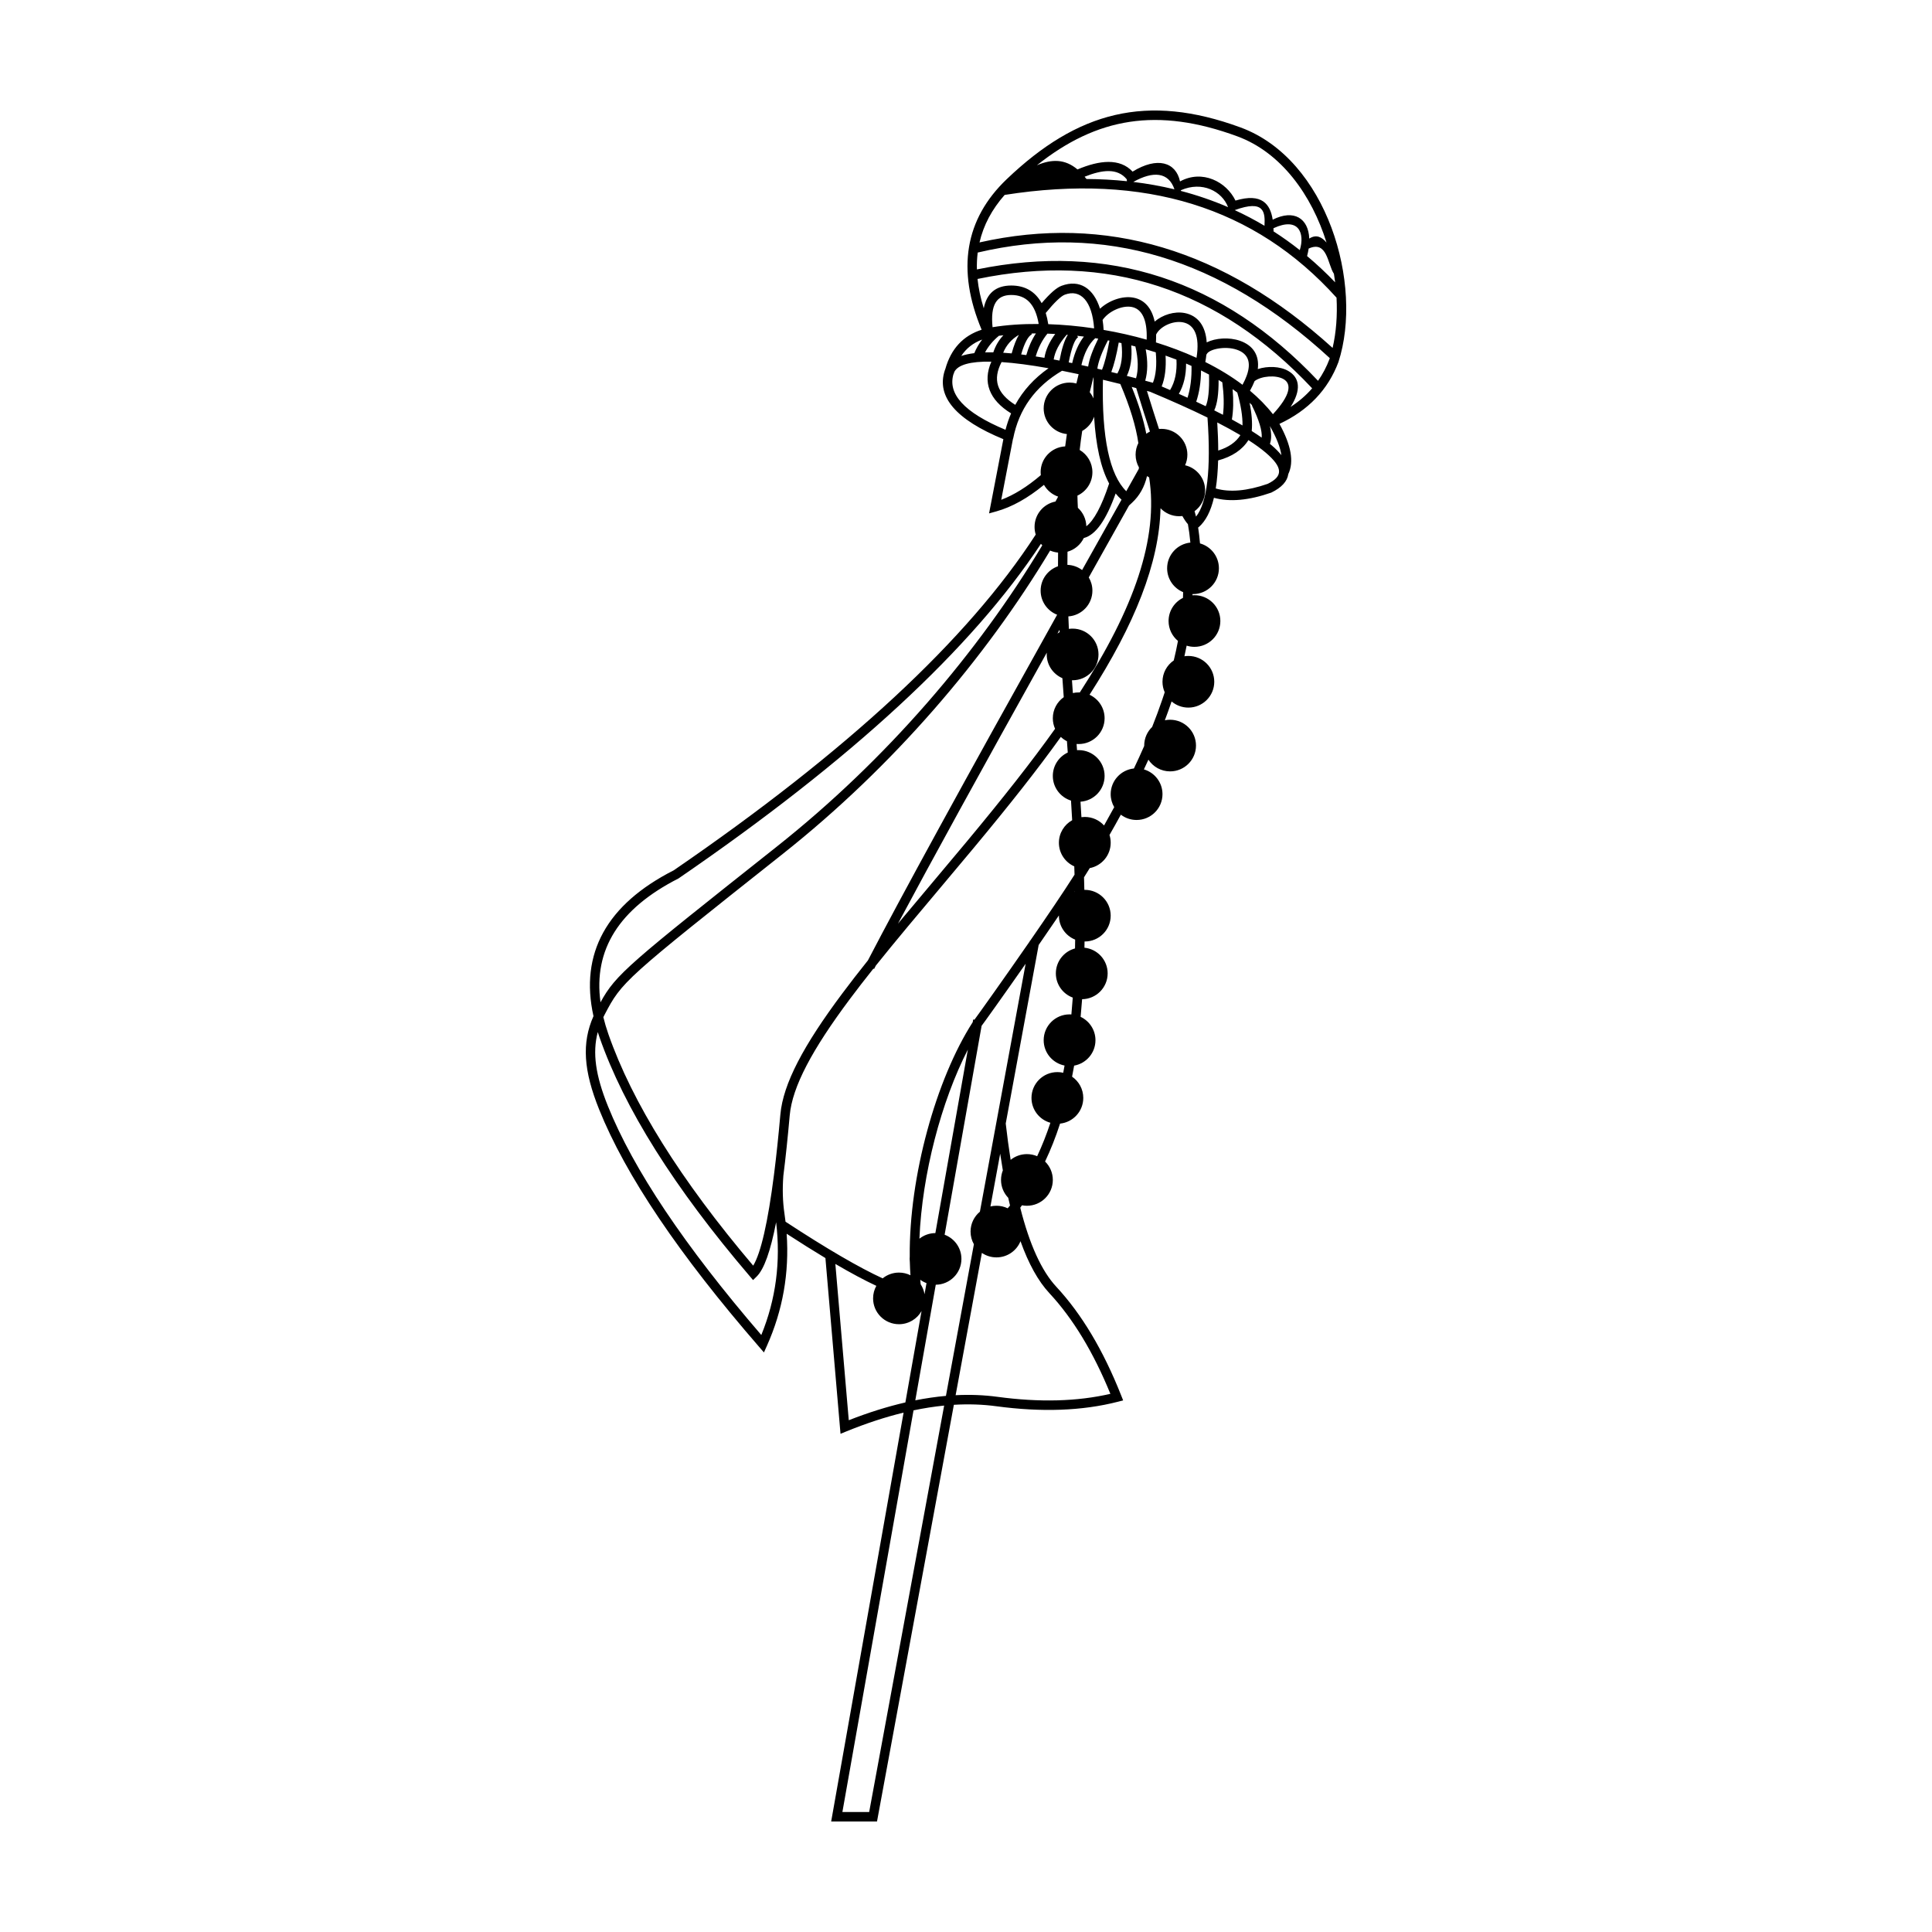 <?xml version="1.0" encoding="UTF-8"?>
<!-- Uploaded to: SVG Repo, www.svgrepo.com, Generator: SVG Repo Mixer Tools -->
<svg fill="#000000" width="800px" height="800px" version="1.1" viewBox="144 144 512 512" xmlns="http://www.w3.org/2000/svg">
 <path d="m459.46 287.79c-0.172-1.828-0.391-3.473-0.652-4.879-0.473-0.523-0.957-1.242-1.469-2.156-0.273 0.035-0.551 0.051-0.832 0.051-1.949 0-3.707-0.812-4.957-2.113-0.336 14.523-6.84 30.777-18.812 49.426 2.356 1.082 3.992 3.461 3.992 6.219 0 3.777-3.07 6.84-6.863 6.84-0.188 0-0.375-0.004-0.562-0.02 0.043 0.555 0.082 1.105 0.121 1.645 0.145-0.008 0.293-0.012 0.441-0.012 3.793 0 6.863 3.062 6.863 6.84 0 3.621-2.816 6.582-6.387 6.828 0.09 1.406 0.168 2.769 0.246 4.098 0.293-0.039 0.59-0.059 0.895-0.059 2.023 0 3.844 0.875 5.102 2.266 0.922-1.629 1.82-3.25 2.691-4.859-0.594-1.012-0.934-2.188-0.934-3.441 0-3.543 2.699-6.453 6.156-6.809 0.957-2.004 1.863-3.996 2.727-5.969v-0.102c0-1.938 0.805-3.688 2.106-4.934 0.973-2.445 1.871-4.863 2.684-7.254 0.223-0.648 0.438-1.293 0.645-1.938-0.379-0.848-0.59-1.789-0.59-2.781 0-2.348 1.184-4.418 2.988-5.652 0.426-1.746 0.801-3.473 1.117-5.172-1.523-1.254-2.492-3.152-2.492-5.277 0-2.688 1.555-5.012 3.816-6.133 0.02-0.508 0.035-1.016 0.043-1.52-2.492-1.027-4.242-3.473-4.242-6.324 0-3.543 2.699-6.457 6.16-6.809zm2.547 0.215c2.894 0.805 5.016 3.453 5.016 6.594 0 3.777-3.07 6.84-6.863 6.84h-0.137c0 0.105-0.004 0.211-0.008 0.316 0.176-0.012 0.352-0.02 0.531-0.02 3.789 0 6.859 3.062 6.859 6.84 0 3.781-3.07 6.844-6.859 6.844-0.723 0-1.418-0.109-2.07-0.316-0.184 0.93-0.383 1.867-0.594 2.812 0.34-0.055 0.691-0.082 1.047-0.082 3.789 0 6.863 3.066 6.863 6.844 0 3.777-3.074 6.844-6.863 6.844-1.695 0-3.25-0.617-4.445-1.633-0.035 0.105-0.074 0.215-0.109 0.32-0.527 1.547-1.086 3.106-1.68 4.672 0.449-0.094 0.914-0.141 1.391-0.141 3.789 0 6.863 3.062 6.863 6.844 0 3.777-3.074 6.84-6.863 6.84-2.406 0-4.523-1.234-5.746-3.102-0.391 0.855-0.789 1.715-1.195 2.574 2.848 0.836 4.926 3.457 4.926 6.566 0 3.777-3.074 6.84-6.863 6.84-1.57 0-3.016-0.523-4.172-1.406-0.969 1.781-1.973 3.574-3.008 5.379 0.207 0.652 0.316 1.348 0.316 2.066 0 3.332-2.387 6.109-5.551 6.719-0.5 0.809-1.004 1.617-1.516 2.43v0.02c0.035 1.113 0.062 2.215 0.086 3.309h0.121c3.789 0 6.859 3.062 6.859 6.844 0 3.777-3.07 6.84-6.859 6.84h-0.066c-0.008 0.555-0.02 1.102-0.031 1.648 3.457 0.355 6.152 3.266 6.152 6.805 0 3.75-3.023 6.793-6.769 6.844-0.117 1.586-0.246 3.144-0.395 4.676 2.324 1.098 3.934 3.457 3.934 6.191 0 3.367-2.438 6.164-5.652 6.734-0.172 0.988-0.355 1.965-0.547 2.926 1.797 1.234 2.969 3.297 2.969 5.633 0 3.543-2.695 6.453-6.152 6.809-1.156 3.57-2.477 6.914-3.973 10.047 1.27 1.242 2.055 2.969 2.055 4.879 0 3.781-3.074 6.844-6.863 6.844-0.449 0-0.887-0.043-1.312-0.125-0.152 0.219-0.305 0.434-0.457 0.641 2.465 9.773 5.656 16.754 9.543 20.938 6.742 7.254 12.469 16.855 17.199 28.801l0.527 1.328-1.379 0.352c-9.449 2.426-20.203 2.816-32.258 1.191-3.594-0.484-7.336-0.613-11.227-0.379l-20.367 110.43h-12.148l19.191-108.36c-4.856 1.18-9.906 2.84-15.152 4.977l-1.562 0.637-4-46.57c-3.152-1.895-6.574-4.043-10.273-6.445 0.719 10.379-1.023 20.273-5.223 29.672l-0.797 1.781-1.277-1.473c-21.246-24.492-35.383-45.457-42.402-62.93-4.121-10.25-4.656-17.609-1.496-24.715-3.688-16.613 3.496-29.613 21.262-38.645 45.996-31.543 77.973-61.215 95.938-88.98-0.203-0.645-0.309-1.328-0.309-2.039 0-3.328 2.383-6.102 5.543-6.715 0.238-0.434 0.473-0.867 0.703-1.301-1.602-0.551-2.934-1.672-3.754-3.121-4.285 3.527-8.488 5.875-12.609 7.027l-1.941 0.539 3.789-19.672c-12.449-5.129-17.828-11.188-15.52-18.227 0.043-0.129 0.09-0.258 0.145-0.383 1.488-5.328 4.727-8.82 9.617-10.391-6.664-15.906-4.453-29.301 6.656-39.906 18.77-17.918 37.098-22.832 61.941-13.711 23.008 8.449 32.609 41.637 25.961 62.18-2.762 7.336-7.992 12.812-15.633 16.383 3.074 5.59 3.914 10.023 2.34 13.312-0.254 1.891-1.742 3.562-4.504 4.902-5.922 2.066-10.992 2.543-15.199 1.375-0.852 3.586-2.184 6.172-4.039 7.789-0.051 0.027-0.102 0.051-0.148 0.074 0.199 1.285 0.363 2.699 0.496 4.227zm-1.43-8.535c0.137 0.441 0.262 0.922 0.383 1.434 2.93-3.629 4.016-12.426 3.035-26.25-4.348-2.137-9.43-4.418-15.227-6.84-0.273-0.074-0.547-0.145-0.82-0.219 1.129 3.652 2.195 7.012 3.199 10.086 0.215-0.023 0.438-0.031 0.656-0.031 3.793 0 6.863 3.062 6.863 6.84 0 1-0.215 1.953-0.602 2.809 3.039 0.703 5.305 3.422 5.305 6.664 0 2.262-1.098 4.262-2.793 5.508zm-34.297-17.172c0.145-1.098 0.293-2.188 0.453-3.266-3.457-0.355-6.148-3.266-6.148-6.805 0-3.777 3.07-6.84 6.859-6.84 0.625 0 1.23 0.082 1.809 0.238 0.191-0.828 0.391-1.648 0.594-2.461-1.516-0.328-2.981-0.633-4.394-0.91-7.133 4.203-11.43 10.176-12.961 17.988l-0.031-0.008-3.121 16.215c3.387-1.281 6.883-3.457 10.484-6.531-0.031-0.258-0.047-0.52-0.047-0.785 0-3.66 2.883-6.648 6.504-6.836zm6.254 34.727c0.613 1.023 0.965 2.223 0.965 3.504 0 3.613-2.812 6.574-6.375 6.824 0.043 1.094 0.09 2.199 0.141 3.309 0.324-0.047 0.652-0.07 0.988-0.07 3.789 0 6.863 3.062 6.863 6.84 0 3.781-3.074 6.844-6.863 6.844-0.059 0-0.113 0-0.172-0.004 0.07 1.016 0.152 2.141 0.242 3.398 0.496-0.113 1.012-0.176 1.543-0.176 0.102 0 0.199 0.004 0.297 0.008 14.422-22.266 20.891-40.906 18.371-56.992-0.191-0.105-0.379-0.219-0.562-0.34-0.66 2.863-1.988 5.223-3.988 7.078l-0.719 0.668-0.02-0.016c-3.711 6.613-7.281 12.988-10.711 19.125zm-3.84 76.57c-2.402-1.066-4.074-3.465-4.074-6.254 0-2.566 1.418-4.805 3.516-5.977-0.094-1.672-0.195-3.398-0.309-5.199-2.793-0.863-4.82-3.465-4.82-6.535 0-2.746 1.621-5.113 3.961-6.203-0.066-0.973-0.141-1.969-0.215-2.992-0.594-0.301-1.141-0.691-1.621-1.145-6.215 8.672-13.555 17.961-23.043 29.367-3.273 3.941-15.047 17.93-17.492 20.863-3.215 3.859-6 7.258-8.488 10.367-0.16 0.305-0.312 0.602-0.465 0.898l-0.18-0.094c-2.293 2.879-4.336 5.516-6.231 8.055-10.016 13.402-15.277 23.273-15.949 30.84-0.527 5.953-1.09 11.289-1.688 16.008-0.277 3.606-0.164 6.914 0.289 9.992 0.109 0.727 0.203 1.457 0.289 2.18 10.914 7.156 19.523 12.164 25.734 15.012 1.18-0.957 2.688-1.531 4.328-1.531 1.094 0 2.125 0.254 3.043 0.707-0.078-1.137-0.133-2.293-0.164-3.465-0.035-0.281-0.051-0.574-0.051-0.867 0-0.211 0.008-0.422 0.027-0.629-0.191-21.211 6.992-47.023 16.688-62.105l0.125-0.715 0.332 0.059c1.199-1.617 7.918-11.035 14.668-20.785l0.031-0.172 0.078 0.012c4.434-6.406 8.867-12.941 11.75-17.492-0.023-0.734-0.047-1.465-0.07-2.199zm-41.035 98.668c1.16-0.918 2.629-1.473 4.223-1.48l8.609-48.629c-7.027 13.691-12.137 33.027-12.832 50.109zm0.211 10.883c0.039 0.406 0.074 0.809 0.117 1.207 0.512 0.781 0.867 1.672 1.023 2.633l0.523-2.949c-0.598-0.219-1.156-0.523-1.664-0.891zm-11.629 1.617c-3.117-1.457-6.734-3.391-10.863-5.805l3.555 41.418c5.18-2.031 10.18-3.602 15-4.715l4.289-24.223c-1.176 2.086-3.414 3.492-5.984 3.492-3.789 0-6.859-3.062-6.859-6.844 0-1.207 0.312-2.34 0.863-3.324zm18.094-13.547c2.602 0.973 4.453 3.473 4.453 6.406 0 3.758-3.039 6.809-6.801 6.844l-5.422 30.633c2.766-0.547 5.473-0.938 8.117-1.176l7.41-40.184c-0.562-0.992-0.883-2.137-0.883-3.359 0-2.117 0.961-4.008 2.477-5.266l12.121-65.711c-6.055 8.672-11.348 16.062-11.668 16.445zm17.496-19.844c1.176-0.949 2.68-1.52 4.312-1.52 0.965 0 1.883 0.195 2.715 0.555 1.305-2.773 2.473-5.723 3.508-8.859-2.891-0.805-5.012-3.449-5.012-6.59 0-3.777 3.074-6.84 6.863-6.84 0.531 0 1.051 0.059 1.547 0.172 0.125-0.629 0.242-1.266 0.355-1.91-3.156-0.617-5.535-3.387-5.535-6.715 0-3.781 3.07-6.844 6.859-6.844 0.164 0 0.324 0.008 0.484 0.016 0.137-1.461 0.258-2.949 0.367-4.461-2.617-0.965-4.484-3.477-4.484-6.422 0-3.16 2.152-5.824 5.078-6.606 0.016-0.773 0.027-1.551 0.039-2.336-2.523-1.008-4.309-3.473-4.309-6.352v-0.055c-1.711 2.531-3.535 5.188-5.363 7.828l-8.727 47.312c0.387 3.387 0.82 6.598 1.301 9.625zm17.047-71.043v-0.102l-0.094 0.141c0.031-0.016 0.062-0.027 0.094-0.039zm-22.402 83.391c0.512-0.121 1.047-0.184 1.594-0.184 1.066 0 2.074 0.242 2.973 0.672 0.203-0.227 0.414-0.469 0.625-0.73-0.164-0.672-0.324-1.355-0.477-2.051-1.184-1.227-1.91-2.894-1.91-4.734 0-0.891 0.172-1.742 0.484-2.523-0.246-1.438-0.484-2.914-0.707-4.43zm-2.269 12.312-6.957 37.711c3.828-0.195 7.523-0.051 11.09 0.43 11.164 1.508 21.137 1.238 29.922-0.793-4.512-11.051-9.902-19.941-16.164-26.676-2.965-3.188-5.512-7.777-7.656-13.773-1.016 2.516-3.484 4.289-6.371 4.289-1.434 0-2.762-0.438-3.863-1.188zm20.027-164.14c0.184-0.137 0.379-0.262 0.578-0.375-0.008-0.164-0.016-0.332-0.023-0.5-0.004-0.039-0.004-0.074-0.008-0.113-0.184 0.332-0.367 0.66-0.547 0.988zm-2.824 5.066c-17.59 31.566-30.738 55.512-39.445 71.824 0.238-0.285 0.48-0.578 0.723-0.867 2.449-2.945 14.223-16.93 17.492-20.863 9.703-11.668 17.148-21.102 23.426-29.914-0.387-0.855-0.598-1.801-0.598-2.797 0-2.309 1.145-4.348 2.894-5.586-0.141-1.953-0.258-3.606-0.359-5.031-2.441-1.047-4.152-3.469-4.152-6.289 0-0.16 0.008-0.32 0.02-0.477zm5.488-26.746c-0.016 1.148-0.027 2.312-0.027 3.481 1.461 0.047 2.809 0.551 3.898 1.375 3.352-5.988 6.836-12.207 10.449-18.648-0.551-0.484-1.07-1.035-1.559-1.641-2.504 6.984-5.266 10.992-8.445 11.805-0.844 1.754-2.414 3.09-4.316 3.629zm-7.047-2.09c-18.305 27.781-50.293 57.309-96.051 88.68-15.738 8.012-22.574 18.871-20.66 32.82 4.055-7.43 7.562-10.23 46.742-41.281 29.152-23.105 53.363-51.543 70.336-79.832-0.129-0.125-0.25-0.254-0.367-0.387zm2.441 1.785c-17.129 28.52-41.523 57.145-70.867 80.402-42.062 33.34-42.625 33.82-47.207 42.613-0.113 0.215-0.219 0.426-0.324 0.641 0.352 1.449 0.793 2.93 1.316 4.441 6.336 18.195 19.129 38.668 38.395 61.406 2.023-3.32 3.898-11.453 5.523-24.211 0.004-0.066 0.012-0.133 0.016-0.199h0.008c0.586-4.613 1.137-9.828 1.652-15.633 0.723-8.176 6.156-18.367 16.438-32.125 2.047-2.742 4.258-5.594 6.769-8.734 8.707-16.773 25.418-47.305 50.141-91.598-2.559-0.992-4.375-3.477-4.375-6.379 0-2.988 1.922-5.531 4.602-6.465 0-1.219 0.008-2.426 0.023-3.625-0.742-0.066-1.453-0.254-2.109-0.535zm10.5-41.965c0.398 0.492 0.73 1.043 0.98 1.641-0.023-1.766-0.008-3.609 0.043-5.527-0.023-0.008-0.047-0.012-0.066-0.016-0.34 1.312-0.66 2.613-0.957 3.902zm-1.996 10.262c-0.262 1.707-0.484 3.387-0.668 5.039 2.019 1.191 3.371 3.387 3.371 5.894 0 2.75-1.625 5.117-3.969 6.207 0.016 1.09 0.059 2.164 0.117 3.227 1.336 1.215 2.191 2.953 2.238 4.891 1.977-1.496 4.035-5.215 6.043-11.328-2.211-4.129-3.523-10.027-3.984-17.703-0.547 1.609-1.68 2.953-3.148 3.773zm17.949 0.164c-1.133-3.477-2.348-7.316-3.637-11.523-0.398-0.105-0.797-0.207-1.191-0.309 1.852 4.57 3.141 8.711 3.863 12.414 0.305-0.219 0.629-0.414 0.965-0.582zm-2.91 9.504c-0.566-0.996-0.891-2.148-0.891-3.379 0-1.105 0.262-2.152 0.73-3.074-0.621-4.391-2.207-9.609-4.777-15.656-1.578-0.395-3.113-0.773-4.606-1.129-0.352 15.363 1.777 25.215 6.184 29.539 1.09-1.941 2.191-3.902 3.305-5.887 0.02-0.137 0.039-0.273 0.055-0.414zm-51.625 248.62c-2.641 0.262-5.344 0.684-8.117 1.266l-18.852 106.45h7.098zm9.934-100.66c0.012-0.012 0.02-0.027 0.031-0.043-0.016 0.02-0.023 0.035-0.031 0.047zm33.871-181.56c-0.133-0.023-0.27-0.047-0.402-0.074-1.641 3.184-2.57 5.703-2.805 7.504 0.406 0.098 0.816 0.191 1.23 0.293 0.691-1.695 1.355-4.277 1.977-7.723zm2.461 0.5c-0.602 3.344-1.254 5.941-1.973 7.816 0.531 0.129 1.07 0.262 1.609 0.395 1.105-1.973 1.48-4.652 1.082-8.055-0.238-0.051-0.477-0.105-0.719-0.156zm-5.434-1.023c-0.266-0.043-0.531-0.086-0.793-0.125-1.68 1.516-2.91 3.883-3.668 7.125 0.59 0.129 1.184 0.262 1.789 0.395 0.301-1.977 1.195-4.434 2.672-7.394zm8.746 1.789c0.266 3.191-0.117 5.891-1.168 8.078 0.805 0.207 1.617 0.418 2.441 0.633 0.652-2.269 0.605-5.078-0.172-8.434-0.367-0.094-0.734-0.188-1.102-0.277zm3.832 1.023c0.586 3.168 0.551 5.945-0.125 8.328 0.676 0.18 1.355 0.363 2.039 0.547 0.801-2.027 1.062-4.715 0.758-8.066-0.883-0.281-1.777-0.551-2.672-0.809zm5.266 1.676c0.188 3.25-0.148 5.973-1.027 8.172 0.754 0.32 1.496 0.637 2.227 0.953 1.297-2.148 1.867-4.824 1.688-8.059-0.953-0.371-1.914-0.727-2.887-1.066zm5.438 2.109c0.016 3.082-0.621 5.766-1.918 8.027 0.781 0.348 1.551 0.691 2.301 1.031 0.773-2.441 1.129-5.25 1.055-8.43-0.477-0.215-0.953-0.426-1.438-0.629zm3.965 1.824c-0.031 3.066-0.457 5.828-1.277 8.289 0.859 0.398 1.695 0.793 2.512 1.188 0.672-1.449 0.992-4.273 0.875-8.387-0.695-0.375-1.398-0.738-2.109-1.09zm-31.043-8.973c-0.59-0.074-1.18-0.145-1.766-0.207l0.215 0.402c-0.809 0.441-1.727 2.699-2.477 6.644 0.305 0.062 0.613 0.125 0.922 0.191 0.668-2.887 1.699-5.234 3.106-7.031zm-4.273-0.457c-0.098-0.008-0.195-0.016-0.293-0.023-1.988 2.281-3.121 4.461-3.441 6.547 0.504 0.09 1.016 0.188 1.535 0.289 0.59-3.121 1.293-5.375 2.199-6.812zm-3.332-0.234c-0.695-0.039-1.383-0.066-2.066-0.09-1.387 1.711-2.422 3.719-3.102 6.039 0.75 0.117 1.52 0.238 2.309 0.371 0.332-2.098 1.293-4.207 2.859-6.32zm-5.117-0.141c-0.395 0-0.785 0.004-1.176 0.008l0.105 0.223c-0.945 0.453-1.949 2.234-2.836 5.328 0.445 0.055 0.902 0.113 1.363 0.176 0.586-2.117 1.434-4.031 2.543-5.734zm-6.422 5.289c0.562-2.051 1.191-3.688 1.914-4.918-1.961 1.168-3.34 2.738-4.16 4.742 0.723 0.047 1.473 0.105 2.246 0.176zm-2.195-4.812c-0.402 0.047-0.797 0.098-1.188 0.148-1.578 1.309-2.797 2.769-3.668 4.387 0.695-0.02 1.426-0.023 2.188-0.008 0.574-1.738 1.465-3.25 2.668-4.527zm-5.617 1.141c-2.371 0.879-4.215 2.324-5.551 4.348 0.992-0.332 2.144-0.582 3.457-0.742 0.531-1.285 1.23-2.484 2.094-3.606zm61.895 39.465c3.695 1.078 8.316 0.672 13.762-1.223 4.137-2.008 4.078-4.352-0.535-8.281-1.227-1.043-2.75-2.148-4.57-3.316-1.617 2.586-4.316 4.383-8.027 5.391-0.074 2.773-0.281 5.25-0.629 7.43zm0.656-10.051c2.762-0.863 4.699-2.223 5.875-4.078-1.812-1.074-3.859-2.199-6.133-3.367 0.164 2.664 0.254 5.144 0.258 7.445zm-44.969-21.812c-4.836-0.863-8.992-1.406-12.449-1.629-2.406 4.613-1.27 8.258 3.629 11.332 2.074-3.801 5.016-7.039 8.82-9.703zm-9.922 11.965c-5.785-3.562-7.594-8.254-5.234-13.711-5.621-0.098-8.918 0.848-9.844 2.781-0.035 0.133-0.07 0.266-0.102 0.398l-0.047-0.012c-1.691 5.305 2.695 10.285 13.746 14.898 0.391-1.52 0.883-2.969 1.48-4.356zm53.836-0.801c0.793 0.395 1.566 0.785 2.312 1.172 0.309-2.438 0.254-5.309-0.176-8.613-0.324-0.203-0.652-0.402-0.98-0.602 0.012 3.672-0.355 6.332-1.156 8.043zm4.676 2.418c0.988 0.535 1.926 1.062 2.816 1.578 0.035-2.398-0.422-5.301-1.383-8.707-0.406-0.309-0.82-0.609-1.242-0.91 0.266 3.027 0.199 5.707-0.191 8.039zm5.258 3.055c0.949 0.598 1.832 1.184 2.641 1.754 0.156-1.75-0.66-4.617-2.598-8.543l0.078-0.035c-0.227-0.219-0.457-0.434-0.691-0.648 0.582 2.836 0.773 5.324 0.57 7.473zm4.82 3.406c0.164 0.133 0.324 0.27 0.484 0.402 1.031 0.879 1.883 1.746 2.559 2.594-0.312-2.125-1.32-4.703-3.051-7.715 0.441 1.898 0.453 3.469 0.008 4.719zm0.801-7.859c4.644-5.019 5.043-8.012 2.812-9.297-2.047-1.172-5.902-0.824-7.672 0.516-0.32 0.816-0.727 1.668-1.223 2.555 2.289 1.914 4.336 3.988 6.082 6.227zm-8.062-7.797c0.473-0.867 0.84-1.668 1.109-2.414l-0.027-0.027c0.02-0.023 0.039-0.043 0.062-0.066 1.285-3.641 0.168-5.82-2.652-6.789-3.117-1.074-7.512-0.129-8.008 1.254l-0.051-0.02c-0.066 0.652-0.164 1.328-0.289 2.031 3.551 1.77 6.875 3.781 9.855 6.031zm-12.191-7.148c0.934-5.816-0.598-8.82-3.586-9.402-2.691-0.52-6.102 1.113-7.125 3.242 0.012 0.66 0 1.355-0.043 2.078 3.703 1.152 7.32 2.512 10.754 4.082zm-13.211-4.812c0.219-5.453-1.355-8.195-3.984-8.672-2.562-0.465-6.102 1.164-7.695 3.453 0.129 0.836 0.223 1.715 0.273 2.633 3.809 0.656 7.641 1.516 11.406 2.586zm-13.926-2.988c-0.504-7.156-3.547-10.516-7.777-8.93-0.973 0.367-2.711 2-5.043 4.848 0.281 0.906 0.504 1.895 0.668 2.965 3.914 0.129 8.008 0.5 12.152 1.117zm-14.684-1.168c-0.895-5.25-3.289-7.684-7.273-7.684-3.898 0-5.551 2.609-4.957 8.539 3.684-0.602 7.824-0.887 12.23-0.855zm-14.559-4.152c0.762-3.934 3.188-6.039 7.285-6.039 3.672 0 6.367 1.602 8.055 4.672 2.199-2.57 3.91-4.09 5.258-4.594 4.848-1.82 8.531 0.719 10.211 6.066 2.359-2.176 5.906-3.465 8.816-2.938 2.914 0.531 4.887 2.699 5.668 6.344 2.106-1.797 5.238-2.785 7.973-2.254 3.441 0.668 5.531 3.367 5.816 7.773 2.367-1.168 5.941-1.414 8.785-0.434 3.484 1.199 5.215 3.824 4.754 7.508 2.609-0.848 5.891-0.758 8.059 0.488 3.168 1.82 3.434 5.191 0.629 9.547 2.203-1.43 4.109-3.074 5.719-4.934-24.848-26.457-54.359-36.098-88.68-28.984 0.262 2.5 0.812 5.094 1.652 7.777zm-1.82-10.305c34.914-7.133 65.102 2.723 90.406 29.516 1.242-1.766 2.262-3.703 3.051-5.801 0.023-0.07 0.043-0.137 0.066-0.203-28.812-26.535-59.875-35.84-93.309-27.984-0.184 1.453-0.254 2.945-0.215 4.473zm0.691-7.156c33.504-7.531 64.734 1.812 93.574 27.957 0.953-4.109 1.293-8.645 1.043-13.312-21.594-23.992-50.859-33.074-87.953-27.234-3.391 3.844-5.613 8.035-6.664 12.59zm25.969-19.34c5.824-2.465 11.227-3.043 14.598 0.578 6.57-4.043 11.48-2.512 12.574 2.598 5.906-3.231 12.285 0.086 14.695 5.074 7.055-2.106 9.238 0.996 9.863 5.066 5.672-2.852 9.477-0.312 9.691 5.004 1.852-1.184 3.328-0.426 4.574 1.059-3.914-12.543-11.969-23.863-23.664-28.16-21.133-7.758-37.148-5.019-53.098 7.68 3.996-1.711 7.488-1.66 10.766 1.102zm1.891 1.926c0.164 0.195 0.324 0.395 0.484 0.605 3.664 0.023 7.242 0.219 10.73 0.586l-0.059-0.512c-2.449-3.016-6.481-2.547-11.156-0.68zm66.391 27.996c-0.094-0.758-0.203-1.516-0.328-2.269-1.676-2.496-1.73-8.938-6.691-6.688-0.098 0.641-0.238 1.305-0.418 1.992 2.566 2.152 5.047 4.473 7.438 6.965zm-53.492-26.613c3.734 0.453 7.371 1.105 10.906 1.957-1.578-4.621-5.676-4.883-10.906-1.957zm12.609 2.383c4.324 1.133 8.492 2.566 12.504 4.301-1.598-4.219-6.852-6.969-12.5-4.488 0 0.062 0 0.125-0.004 0.188zm14.27 5.086c2.699 1.242 5.328 2.625 7.887 4.148 0.176-3.531 0.047-7.047-7.887-4.148zm10.289 5.637c2.383 1.531 4.699 3.184 6.949 4.965 1.398-4.496-0.285-8.906-6.973-5.805 0.012 0.281 0.02 0.559 0.023 0.84zm-66.562-12.859c6.094-3.941 9.93-3.875 13.387-0.996-4.344 0.102-8.805 0.434-13.387 0.996zm-65.262 275.45c-1.496 7.699-3.199 12.465-5.16 14.387l-0.953 0.934-0.863-1.012c-20.004-23.422-33.285-44.539-39.844-63.375-0.156-0.449-0.301-0.891-0.445-1.336-1.461 5.496-0.582 11.484 2.664 19.562 6.758 16.816 20.316 37.066 40.672 60.719 3.863-9.445 5.176-19.398 3.93-29.879z"/>
</svg>